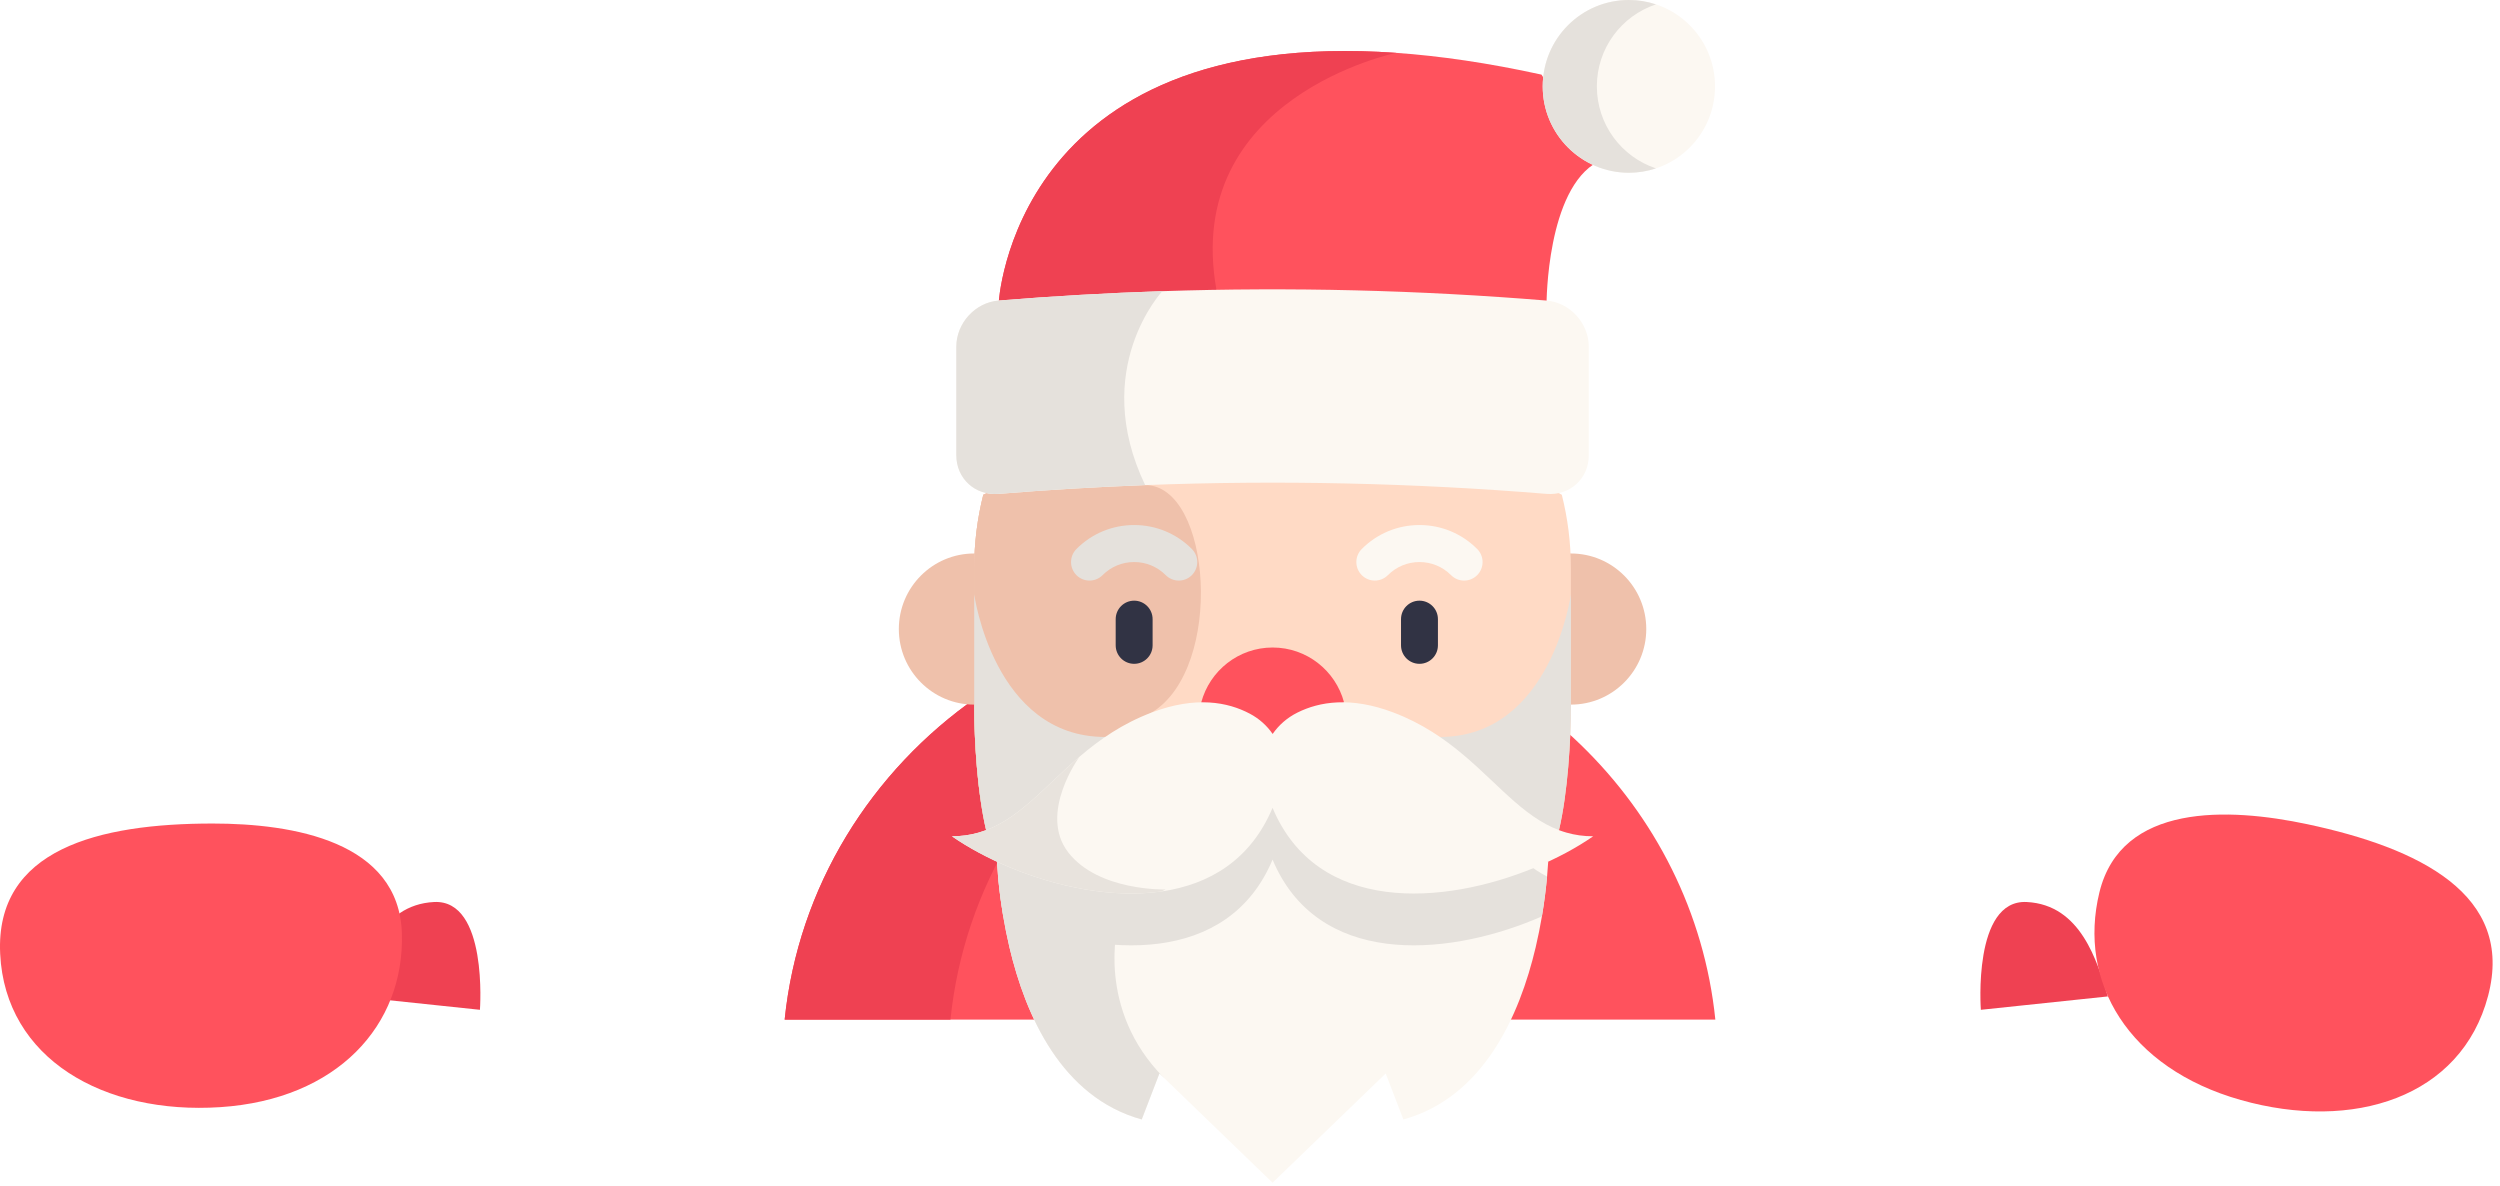 <svg xmlns="http://www.w3.org/2000/svg" width="255" height="121" viewBox="0 0 255 121">
  <g fill="none" fill-rule="evenodd">
    <g transform="translate(80 58)">
      <path fill="#FF525D" d="M94.965,46 C93.847,35.089 88.809,25.295 81.23,17.959 C79.398,16.184 77.416,14.554 75.306,13.089 L47.724,0.235 L19.694,13.089 C8.857,20.623 1.421,32.452 0.035,46"/>
      <path fill="#EF4152" d="M36.605,13.089 L56.111,4.144 L47.723,0.235 L19.694,13.089 C8.857,20.623 1.421,32.452 0.035,46 L16.947,46 C18.332,32.452 25.769,20.623 36.605,13.089 Z"/>
      <path fill="#FCF8F2" d="M55.867,44.1 C55.065,44.1 54.333,43.561 54.084,42.793 C53.829,42.008 54.114,41.118 54.784,40.643 C56.119,39.698 58.008,40.879 57.717,42.522 C57.558,43.418 56.772,44.1 55.867,44.1 Z"/>
    </g>
    <path fill="#EF4152" d="M36,101.636 C37.09,98.064 38.744,92.286 44.272,92.005 C49.801,91.724 48.953,103 48.953,103 L36,101.636 Z"/>
    <path fill="#EF4152" d="M202,101.636 C203.09,98.064 204.744,92.286 210.272,92.005 C215.801,91.724 214.953,103 214.953,103 L202,101.636 Z" transform="matrix(-1 0 0 1 417 0)"/>
    <path fill="#FF525D" d="M21.687,0 C29.897,0 40.711,1.815 40.992,11.208 C41.272,20.601 34.383,28.139 22.488,28.928 C10.592,29.717 0.539,23.995 0.018,13.3 C-0.502,2.605 10.072,0 21.687,0 Z" transform="translate(0 84)"/>
    <path fill="#FF525D" d="M21.687,0 C29.897,0 40.711,1.815 40.992,11.208 C41.272,20.601 34.383,28.139 22.488,28.928 C10.592,29.717 0.539,23.995 0.018,13.3 C-0.502,2.605 10.072,0 21.687,0 Z" transform="scale(-1 1) rotate(-12 293.103 1264.824)"/>
    <g transform="translate(91)">
      <path fill="#FF525D" d="M72.005,16.488 C66.763,19.242 66.747,30.905 66.747,31.038 L30.793,39.582 L29.183,38.892 L10.852,31.038 C10.852,31.038 12.183,2.633 51.417,5.392 C55.853,5.704 60.774,6.414 66.23,7.61 L72.005,16.488 Z"/>
      <path fill="#EF4152" d="M33.078,29.56 C33.851,33.885 32.211,36.868 29.183,38.892 L10.852,31.038 C10.852,31.038 12.183,2.633 51.417,5.392 C51.416,5.392 29.555,9.883 33.078,29.56 Z"/>
      <ellipse cx="75.145" cy="8.81" fill="#FCF8F2" rx="8.788" ry="8.81"/>
      <path fill="#E5E1DC" d="M71.88,8.81 C71.88,4.912 74.406,1.608 77.906,0.447 C77.037,0.158 76.109,0 75.144,0 C70.291,0 66.356,3.945 66.356,8.81 C66.356,13.676 70.291,17.621 75.144,17.621 C76.109,17.621 77.037,17.462 77.906,17.174 C74.406,16.013 71.88,12.709 71.88,8.81 Z"/>
      <path fill="#EFC1AB" d="M8.369,71.871 C4.123,71.871 0.681,68.42 0.681,64.163 C0.681,59.906 4.123,56.455 8.369,56.455 L69.231,56.455 C73.477,56.455 76.919,59.906 76.919,64.163 C76.919,68.42 73.477,71.871 69.231,71.871"/>
      <path fill="#FFDAC5" d="M69.231,57.955 L69.231,72.054 C69.231,75.468 68.924,80.802 68.015,84.673 L9.584,84.676 C9.345,83.656 9.147,82.533 8.986,81.373 C8.534,78.126 8.369,74.571 8.369,72.054 L8.369,57.955 C8.369,55.37 8.69,52.86 9.295,50.463 L17.139,46.494 L39.615,35.116 L68.304,50.464 C68.909,52.86 69.231,55.37 69.231,57.955 Z"/>
      <g fill="#EFC1AB" transform="translate(8.269 46.276)">
        <path d="M8.095,38.399 L1.316,38.399 C0.407,34.528 0.1,29.194 0.1,25.778 L0.1,11.679 C0.1,9.093 0.422,6.584 1.027,4.187 L7.251,2.294 C7.008,6.349 6.88,10.052 6.88,11.679 L6.88,25.778 C6.88,29.194 7.186,34.528 8.095,38.399 Z"/>
        <path d="M18.228,26.389 C13.927,29.02 6.325,32.579 0.718,35.097 C0.266,31.849 0.1,28.295 0.1,25.778 L0.1,11.679 C0.1,9.093 0.422,6.584 1.027,4.187 L8.87,0.217 L17.538,3.203 C24.317,3.203 25.623,21.869 18.228,26.389 Z"/>
      </g>
      <path fill="#E5E1DC" d="M69.231,60.623 L69.231,72.054 C69.231,75.468 68.925,80.802 68.016,84.673 L9.584,84.676 C8.675,80.804 8.369,75.47 8.369,72.054 L8.369,60.623 C8.369,60.623 10.36,75.17 21.724,75.17 L55.876,75.17 C67.24,75.171 69.231,60.623 69.231,60.623 Z"/>
      <path fill="#313344" d="M24.683,67.71 C23.643,67.71 22.8,66.864 22.8,65.822 L22.8,63.156 C22.8,62.113 23.643,61.268 24.683,61.268 C25.723,61.268 26.566,62.113 26.566,63.156 L26.566,65.822 C26.566,66.864 25.723,67.71 24.683,67.71 Z"/>
      <path fill="#FCF8F2" d="M66.917,87.896 C66.889,88.332 66.854,88.84 66.801,89.412 C66.698,90.552 66.533,91.939 66.274,93.472 C66.106,94.469 65.897,95.524 65.641,96.614 L65.641,96.616 C63.994,103.596 60.323,111.918 52.146,114.187 L50.343,109.494 L38.801,120.636 L27.751,109.965 L27.261,109.495 L25.456,114.187 C17.279,111.919 13.608,103.597 11.961,96.616 L11.961,96.614 C11.705,95.524 11.496,94.466 11.328,93.47 C11.227,92.865 11.14,92.281 11.064,91.728 C10.949,90.882 10.866,90.104 10.803,89.414 C10.75,88.84 10.713,88.33 10.685,87.894 L12.646,87.207 L14.785,86.457 L37.269,78.578 L39.024,77.964 L40.481,78.482 L62.779,86.424 L66.917,87.896 Z"/>
      <path fill="#313344" d="M53.786,67.71 C52.746,67.71 51.903,66.864 51.903,65.822 L51.903,63.156 C51.903,62.113 52.746,61.268 53.786,61.268 C54.826,61.268 55.669,62.113 55.669,63.156 L55.669,65.822 C55.669,66.864 54.826,67.71 53.786,67.71 Z"/>
      <path fill="#FF525D" d="M31.529,71.636 C32.393,68.417 35.325,66.046 38.81,66.046 C42.295,66.046 45.228,68.417 46.091,71.636 L38.802,82.397 L31.529,71.636 Z"/>
      <g fill="#E5E1DC" transform="translate(10.673 76.886)">
        <path d="M56.127,12.524 C56.024,13.665 55.859,15.052 55.6,16.585 C55.341,16.698 55.08,16.809 54.817,16.917 C45.557,20.728 32.681,21.667 28.129,10.797 C23.575,21.667 10.702,20.728 1.442,16.917 C1.176,16.806 0.912,16.695 0.654,16.582 C0.395,15.054 0.232,13.667 0.129,12.527 C1.543,11.782 2.821,10.742 4.111,9.569 C5.48,8.326 6.86,6.931 8.432,5.587 C10.458,3.857 12.798,2.211 15.824,1.066 C20.301,-0.624 23.572,0.011 25.799,1.191 C26.08,1.34 26.347,1.506 26.595,1.69 C27.213,2.133 27.73,2.669 28.137,3.266 C28.574,2.629 29.136,2.06 29.806,1.594 C30.078,1.403 30.369,1.229 30.678,1.076 C32.9,-0.029 36.099,-0.568 40.432,1.066 C43.397,2.186 45.697,3.787 47.691,5.481 C49.303,6.845 50.709,8.265 52.105,9.536 C53.408,10.722 54.699,11.777 56.127,12.524 Z"/>
        <path d="M17.078,33.079 L16.588,32.608 L14.783,37.3 C6.606,35.032 2.935,26.71 1.288,19.73 L1.288,19.727 C1.032,18.637 0.823,17.58 0.655,16.583 C0.554,15.979 0.467,15.395 0.391,14.841 C0.276,13.996 0.193,13.218 0.13,12.528 C0.077,11.954 0.04,11.443 0.012,11.008 L1.973,10.32 L12.373,17.386 C12.373,17.386 10.038,26.02 17.078,33.079 Z"/>
      </g>
      <path fill="#FCF8F2" d="M71.504,85.301 C69.837,86.459 67.775,87.574 65.488,88.518 C56.228,92.327 43.355,93.268 38.801,82.396 C36.566,87.735 32.325,90.225 27.489,90.927 C22.478,91.652 16.826,90.457 12.113,88.518 C9.828,87.574 7.765,86.459 6.097,85.301 C7.077,85.301 7.973,85.17 8.812,84.928 C12.739,83.811 15.395,80.362 19.106,77.188 C21.13,75.458 23.47,73.81 26.498,72.667 C30.974,70.975 34.246,71.612 36.473,72.792 C37.45,73.308 38.238,74.028 38.81,74.864 C39.426,73.97 40.284,73.205 41.351,72.677 C43.573,71.571 46.772,71.03 51.106,72.666 C54.068,73.787 56.368,75.388 58.362,77.079 C62.143,80.281 64.817,83.8 68.787,84.928 C69.628,85.17 70.525,85.301 71.504,85.301 Z"/>
      <path fill="#E5E1DC" d="M20.129,59.219 C19.647,59.219 19.165,59.035 18.798,58.666 C18.063,57.929 18.063,56.734 18.798,55.996 C20.37,54.42 22.46,53.553 24.683,53.553 C26.906,53.553 28.997,54.42 30.569,55.996 C31.304,56.734 31.304,57.929 30.569,58.666 C29.833,59.404 28.641,59.404 27.906,58.666 C27.045,57.803 25.9,57.328 24.683,57.328 C23.466,57.328 22.322,57.803 21.461,58.666 C21.093,59.035 20.611,59.219 20.129,59.219 Z"/>
      <g fill="#FCF8F2" transform="translate(6.345 29.405)">
        <path d="M51.995 29.815C51.513 29.815 51.031 29.63 50.663 29.261 49.803 28.399 48.658 27.923 47.441 27.923 46.224 27.923 45.079 28.399 44.219 29.261 43.483 29.999 42.291 29.999 41.556 29.261 40.82 28.524 40.82 27.329 41.556 26.592 43.128 25.016 45.218 24.148 47.441 24.148 49.664 24.148 51.755 25.016 53.326 26.592 54.062 27.329 54.062 28.524 53.326 29.261 52.958 29.63 52.477 29.815 51.995 29.815zM64.711 5.95L64.711 17.034C64.711 19.418 62.787 21.165 60.412 20.971 46.788 19.853 33.112 19.554 19.461 20.075 14.469 20.263 9.481 20.563 4.499 20.971 2.124 21.165.198 19.418.198 17.034L.198 5.95C.198 3.566 2.124 1.447 4.499 1.253 10.063.797 15.637.477 21.211.294L21.213.294C34.282-.139 47.371.183 60.412 1.253 62.787 1.447 64.711 3.566 64.711 5.95z"/>
      </g>
      <path fill="#E5E1DC" d="M25.806,49.479 C20.815,49.668 15.826,49.968 10.845,50.376 C8.469,50.569 6.544,48.822 6.544,46.438 L6.544,35.355 C6.544,32.971 8.469,30.852 10.845,30.658 C16.409,30.202 21.983,29.882 27.557,29.699 L27.559,29.699 C27.559,29.699 20.135,37.638 25.806,49.479 Z"/>
      <path fill="#E8E3DD" d="M27.881,90.726 L27.49,90.927 C22.478,91.652 16.826,90.457 12.113,88.518 C9.829,87.574 7.765,86.459 6.098,85.301 C7.077,85.301 7.973,85.17 8.812,84.928 C12.739,83.811 15.395,80.362 19.106,77.188 C19.106,77.188 14.883,82.962 17.961,86.942 C21.039,90.922 27.881,90.726 27.881,90.726 Z"/>
    </g>
  </g>
</svg>
